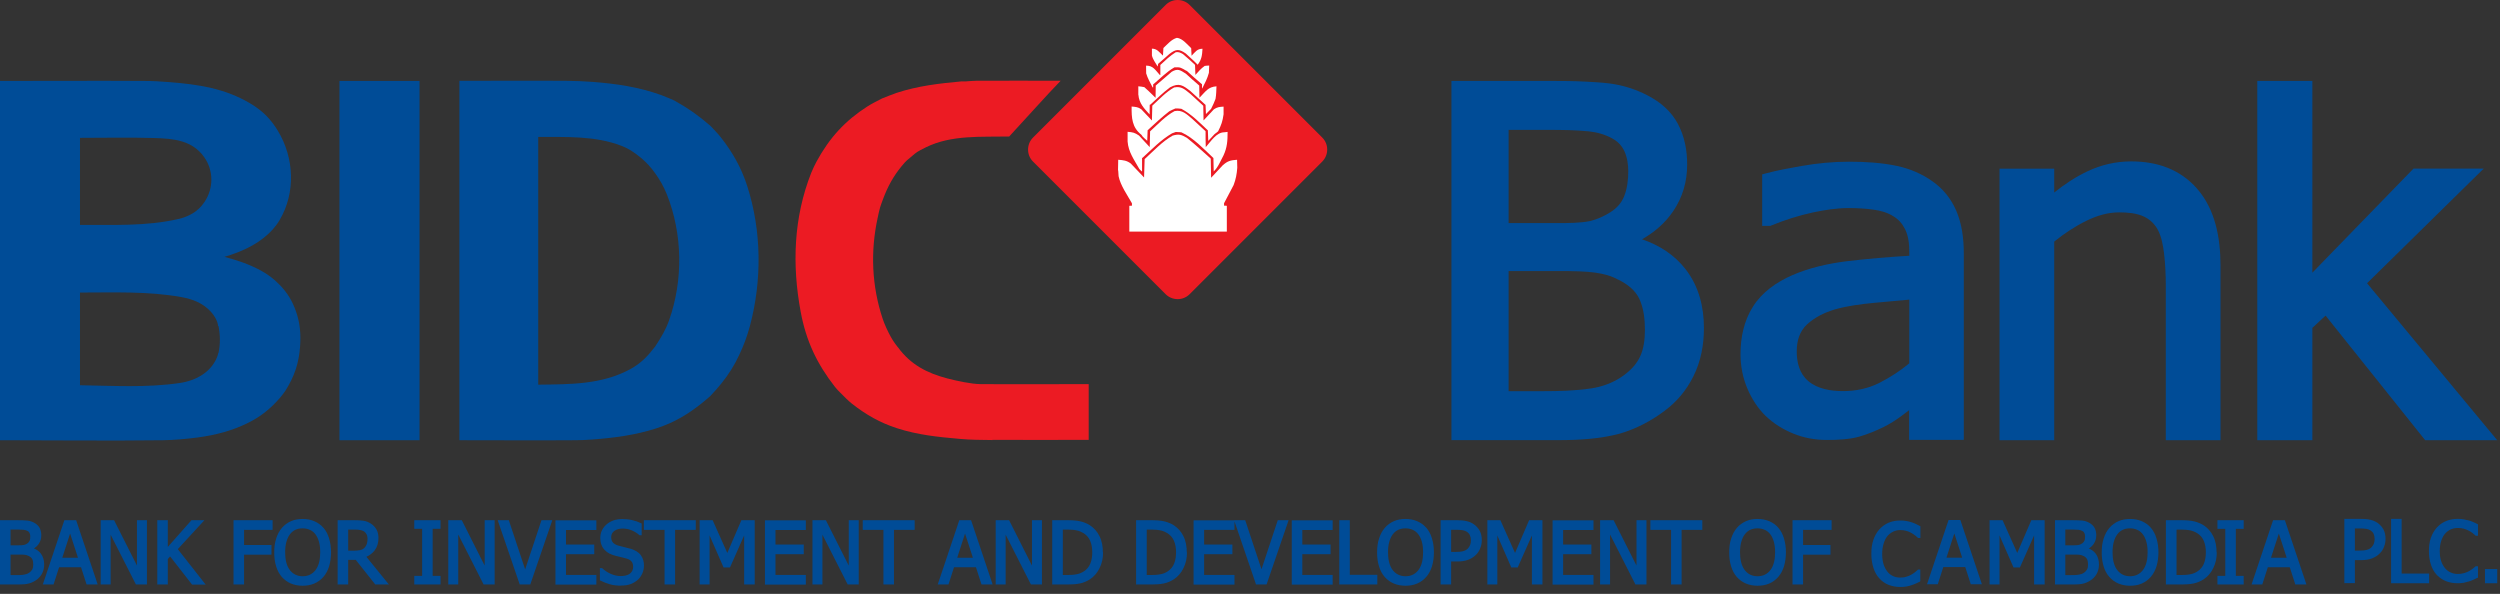 <svg viewBox="0 0 261 62" fill="none" xmlns="http://www.w3.org/2000/svg">
<rect x="0" y="0" width="261" height="62" fill="#333333" stroke="none"/>
<path fill-rule="evenodd" clip-rule="evenodd" d="M107.84 14.37L121.7 0.51C122.38 -0.17 123.5 -0.17 124.19 0.51L138.05 14.37C138.73 15.05 138.73 16.17 138.05 16.86L124.19 30.72C123.51 31.4 122.39 31.4 121.7 30.72L107.84 16.86C107.16 16.18 107.16 15.06 107.84 14.37Z" fill="#EC1B23"></path>
<path fill-rule="evenodd" clip-rule="evenodd" d="M128.84 54.31H130L131.7 59.43L133.4 54.31H134.53L132.23 61.02H131.13L128.88 54.43V55.32H125.71V56.85H128.66V57.86H125.71V60.02H128.88V61.03H124.61V54.32H128.83L128.84 54.31ZM3.54 57.26C3.83 57.37 4.08 57.55 4.27 57.8C4.51 58.12 4.61 58.51 4.61 58.91C4.61 59.22 4.56 59.53 4.42 59.82C4.29 60.08 4.12 60.29 3.9 60.47C3.65 60.66 3.38 60.81 3.08 60.9C2.73 61 2.34 61.02 1.98 61.02H0V54.31H1.83C2.03 54.31 2.24 54.31 2.44 54.32C2.59 54.32 2.73 54.34 2.88 54.35C3.13 54.38 3.36 54.46 3.58 54.58C3.81 54.71 4.01 54.88 4.14 55.12C4.26 55.36 4.31 55.62 4.31 55.89C4.31 56.21 4.23 56.51 4.05 56.77C3.92 56.97 3.74 57.13 3.55 57.26H3.54ZM8.46 59.22H6.17L5.59 61.02H4.47L6.72 54.31H7.95L10.2 61.02H9.04L8.46 59.22ZM11.55 55.82V61.02H10.51V54.31H11.91L14.3 59.05V54.31H15.34V61.02H14.19L11.55 55.82ZM17.77 58.08L17.52 58.36V61.02H16.42V54.31H17.52V57.1L19.99 54.31H21.34L18.56 57.33L21.47 61.03H20.05L17.76 58.09L17.77 58.08ZM25.48 55.32V56.9H28.34V57.91H25.48V61.02H24.38V54.31H28.46V55.32H25.48ZM33.76 55.09C34.04 55.41 34.23 55.79 34.35 56.19C34.5 56.66 34.56 57.17 34.56 57.66C34.56 58.15 34.5 58.65 34.36 59.12C34.23 59.53 34.04 59.91 33.76 60.23C33.49 60.54 33.17 60.77 32.79 60.93C32.41 61.09 32 61.15 31.59 61.15C31.18 61.15 30.75 61.08 30.37 60.92C30 60.76 29.69 60.53 29.42 60.23C29.14 59.91 28.95 59.53 28.83 59.13C28.68 58.66 28.63 58.16 28.63 57.67C28.63 57.18 28.68 56.67 28.84 56.2C28.97 55.8 29.16 55.42 29.44 55.1C29.7 54.8 30.02 54.57 30.38 54.41C30.77 54.24 31.18 54.18 31.6 54.18C32.02 54.18 32.44 54.25 32.83 54.42C33.19 54.58 33.51 54.8 33.76 55.1V55.09ZM37.15 58.45H36.35V61.02H35.25V54.31H37.03C37.34 54.31 37.67 54.32 37.97 54.37C38.24 54.41 38.5 54.52 38.73 54.67C38.97 54.83 39.16 55.03 39.3 55.27C39.46 55.55 39.51 55.87 39.51 56.18C39.51 56.64 39.4 57.07 39.13 57.44C38.9 57.75 38.6 57.97 38.25 58.13L40.6 61.02H39.18L37.14 58.45H37.15ZM44.07 60.12V55.21H43.25V54.31H45.99V55.21H45.17V60.12H45.99V61.02H43.25V60.12H44.07ZM47.84 55.82V61.02H46.8V54.31H48.21L50.6 59.05V54.31H51.64V61.02H50.49L47.85 55.82H47.84ZM54.83 59.43L56.53 54.31H57.66L55.36 61.02H54.26L51.96 54.31H53.12L54.82 59.43H54.83ZM59.09 55.32V56.85H62.04V57.86H59.09V60.02H62.26V61.03H57.99V54.32H62.26V55.33H59.09V55.32ZM64.86 61.14C64.46 61.14 64.03 61.11 63.64 60.99C63.32 60.89 63 60.77 62.7 60.62L62.63 60.59V59.31H62.86L62.89 59.34C63.16 59.59 63.47 59.79 63.81 59.93C64.12 60.06 64.45 60.14 64.79 60.14C65.13 60.14 65.52 60.09 65.78 59.87C66 59.69 66.1 59.46 66.1 59.18C66.1 58.98 66.06 58.78 65.94 58.63C65.81 58.46 65.6 58.37 65.4 58.31C65.22 58.26 65.04 58.21 64.86 58.17C64.65 58.12 64.44 58.07 64.24 58.02C64.03 57.96 63.82 57.89 63.62 57.79C63.43 57.69 63.27 57.57 63.12 57.41C62.97 57.25 62.86 57.07 62.79 56.87C62.7 56.64 62.67 56.4 62.67 56.16C62.67 55.59 62.9 55.12 63.32 54.75C63.78 54.35 64.35 54.19 64.95 54.19C65.3 54.19 65.65 54.22 66 54.3C66.32 54.37 66.63 54.48 66.92 54.62L66.99 54.65V55.88H66.76L66.73 55.85C66.51 55.65 66.25 55.5 65.98 55.38C65.68 55.25 65.36 55.18 65.02 55.18C64.71 55.18 64.39 55.24 64.13 55.43C63.92 55.59 63.81 55.8 63.81 56.07C63.81 56.28 63.85 56.48 63.99 56.64C64.14 56.81 64.35 56.9 64.55 56.96C64.77 57.02 64.99 57.07 65.21 57.13C65.43 57.18 65.65 57.24 65.87 57.3C66.26 57.42 66.65 57.62 66.9 57.96C67.14 58.28 67.23 58.65 67.23 59.05C67.23 59.32 67.17 59.59 67.07 59.84C66.96 60.09 66.81 60.32 66.61 60.51C66.39 60.71 66.14 60.86 65.87 60.97C65.55 61.09 65.19 61.13 64.85 61.13L64.86 61.14ZM69.38 55.32H67.22V54.31H72.64V55.32H70.48V61.02H69.38V55.32ZM77.69 55.9L76.21 59.24H75.54L74.08 55.9V61.02H73.04V54.31H74.4L75.93 57.73L77.4 54.31H78.79V61.02H77.69V55.9ZM80.96 55.32V56.85H83.91V57.86H80.96V60.02H84.13V61.03H79.86V54.32H84.13V55.33H80.96V55.32ZM85.86 55.82V61.02H84.82V54.31H86.22L88.61 59.05V54.31H89.65V61.02H88.5L85.86 55.82ZM92.23 55.32H90.07V54.31H95.49V55.32H93.33V61.02H92.23V55.32ZM101.89 59.22H99.6L99.02 61.02H97.9L100.15 54.31H101.38L103.63 61.02H102.47L101.89 59.22ZM104.99 55.82V61.02H103.95V54.31H105.35L107.74 59.05V54.31H108.78V61.02H107.63L104.99 55.82ZM115.16 57.67C115.16 58.25 115.05 58.81 114.79 59.32C114.56 59.79 114.23 60.19 113.79 60.48C113.47 60.68 113.13 60.83 112.76 60.91C112.34 61 111.88 61.02 111.45 61.02H109.85V54.31H111.43C111.9 54.31 112.43 54.33 112.88 54.45C113.2 54.54 113.52 54.66 113.79 54.84C114.23 55.13 114.56 55.51 114.79 55.98C115.05 56.5 115.14 57.09 115.14 57.67H115.16ZM123.92 57.67C123.92 58.25 123.81 58.81 123.55 59.32C123.32 59.79 122.99 60.19 122.55 60.48C122.23 60.68 121.89 60.83 121.52 60.91C121.1 61 120.64 61.02 120.21 61.02H118.61V54.31H120.19C120.66 54.31 121.19 54.33 121.64 54.45C121.96 54.54 122.28 54.66 122.55 54.84C122.99 55.13 123.32 55.51 123.55 55.98C123.81 56.5 123.9 57.09 123.9 57.67H123.92ZM135.96 55.32V56.85H138.91V57.86H135.96V60.02H139.13V61.03H134.86V54.32H139.13V55.33H135.96V55.32ZM140.92 60.01H143.79V61.02H139.82V54.31H140.92V60.01ZM148.9 55.09C149.18 55.41 149.37 55.79 149.49 56.19C149.64 56.66 149.7 57.17 149.7 57.66C149.7 58.15 149.64 58.65 149.5 59.12C149.37 59.53 149.18 59.91 148.9 60.23C148.63 60.54 148.31 60.77 147.93 60.93C147.55 61.09 147.14 61.15 146.73 61.15C146.32 61.15 145.89 61.08 145.51 60.92C145.14 60.76 144.83 60.53 144.56 60.23C144.28 59.91 144.09 59.53 143.97 59.13C143.82 58.66 143.77 58.16 143.77 57.67C143.77 57.18 143.82 56.67 143.98 56.2C144.11 55.8 144.3 55.42 144.58 55.1C144.84 54.8 145.16 54.57 145.52 54.41C145.91 54.24 146.32 54.18 146.74 54.18C147.16 54.18 147.58 54.25 147.97 54.42C148.33 54.58 148.65 54.8 148.9 55.1V55.09ZM151.5 58.61V61.02H150.4V54.31H152.13C152.46 54.31 152.81 54.33 153.13 54.41C153.4 54.47 153.65 54.58 153.88 54.74C154.13 54.92 154.33 55.14 154.48 55.41C154.64 55.71 154.7 56.05 154.7 56.39C154.7 56.68 154.65 56.96 154.54 57.23C154.44 57.49 154.3 57.72 154.1 57.91C153.87 58.15 153.59 58.32 153.28 58.44C152.91 58.58 152.49 58.62 152.11 58.62H151.51L151.5 58.61ZM159.93 55.9L158.45 59.24H157.78L156.32 55.9V61.02H155.28V54.31H156.64L158.17 57.73L159.64 54.31H161.03V61.02H159.93V55.9ZM163.19 55.32V56.85H166.14V57.86H163.19V60.02H166.36V61.03H162.09V54.32H166.36V55.33H163.19V55.32ZM168.09 55.82V61.02H167.05V54.31H168.46L170.85 59.05V54.31H171.89V61.02H170.74L168.1 55.82H168.09ZM174.46 55.32H172.3V54.31H177.72V55.32H175.56V61.02H174.46V55.32ZM185.65 55.09C185.93 55.41 186.12 55.79 186.24 56.19C186.39 56.66 186.45 57.17 186.45 57.66C186.45 58.15 186.39 58.65 186.25 59.12C186.12 59.53 185.93 59.91 185.65 60.23C185.38 60.54 185.06 60.77 184.69 60.93C184.31 61.09 183.9 61.15 183.49 61.15C183.08 61.15 182.65 61.08 182.27 60.92C181.9 60.76 181.59 60.53 181.32 60.23C181.04 59.91 180.85 59.53 180.73 59.13C180.58 58.66 180.53 58.16 180.53 57.67C180.53 57.18 180.58 56.67 180.74 56.2C180.87 55.8 181.06 55.42 181.34 55.1C181.6 54.8 181.92 54.57 182.28 54.41C182.67 54.24 183.08 54.18 183.5 54.18C183.92 54.18 184.34 54.25 184.73 54.42C185.09 54.58 185.41 54.8 185.66 55.1L185.65 55.09ZM188.24 55.32V56.9H191.1V57.91H188.24V61.02H187.14V54.31H191.22V55.32H188.24ZM1.1 55.29V56.93H1.95C2.13 56.93 2.34 56.93 2.51 56.89C2.64 56.86 2.75 56.8 2.86 56.73C2.96 56.66 3.04 56.57 3.09 56.46C3.15 56.32 3.16 56.15 3.16 56C3.16 55.88 3.14 55.76 3.09 55.65C3.05 55.56 2.98 55.49 2.89 55.44C2.76 55.37 2.62 55.33 2.48 55.31C2.25 55.29 2.02 55.28 1.79 55.28H1.09L1.1 55.29ZM1.1 57.9V60.04H1.67C1.95 60.04 2.26 60.04 2.53 59.99C2.72 59.96 2.89 59.9 3.05 59.79C3.18 59.7 3.29 59.59 3.37 59.45C3.45 59.3 3.47 59.11 3.47 58.95C3.47 58.77 3.45 58.57 3.38 58.4C3.31 58.24 3.17 58.13 3.01 58.05C2.95 58.02 2.89 57.99 2.82 57.97C2.75 57.95 2.68 57.93 2.61 57.92C2.52 57.91 2.42 57.9 2.33 57.9C2.2 57.9 2.07 57.9 1.95 57.9H1.1ZM8.14 58.23L7.32 55.7L6.5 58.23H8.15H8.14ZM33.43 57.66C33.43 57.29 33.4 56.91 33.3 56.56C33.22 56.28 33.11 56.01 32.93 55.78C32.78 55.58 32.59 55.42 32.36 55.32C32.12 55.21 31.86 55.16 31.6 55.16C31.34 55.16 31.07 55.2 30.84 55.31C30.61 55.42 30.42 55.58 30.27 55.78C30.09 56.01 29.98 56.29 29.9 56.57C29.8 56.92 29.77 57.3 29.77 57.66C29.77 58.29 29.87 59.02 30.27 59.53C30.61 59.96 31.06 60.16 31.6 60.16C32.14 60.16 32.59 59.96 32.93 59.53C33.33 59.02 33.43 58.3 33.43 57.66ZM36.35 55.3V57.49H36.98C37.19 57.49 37.41 57.47 37.61 57.43C37.78 57.39 37.93 57.32 38.05 57.19C38.16 57.08 38.24 56.95 38.29 56.8C38.35 56.63 38.37 56.44 38.37 56.25C38.37 56.1 38.35 55.94 38.28 55.8C38.22 55.67 38.13 55.57 38.02 55.49C37.9 55.41 37.77 55.36 37.64 55.34C37.45 55.3 37.25 55.29 37.06 55.29H36.34L36.35 55.3ZM101.57 58.23L100.75 55.7L99.93 58.23H101.57ZM110.96 55.3V60.03H111.49C111.81 60.03 112.14 60.01 112.46 59.94C112.73 59.88 112.97 59.78 113.2 59.62C113.48 59.43 113.69 59.17 113.82 58.86C113.98 58.49 114.03 58.06 114.03 57.65C114.03 57.24 113.97 56.81 113.8 56.43C113.65 56.1 113.42 55.85 113.12 55.66C112.91 55.53 112.67 55.43 112.43 55.38C112.13 55.31 111.8 55.29 111.49 55.29H110.96V55.3ZM119.72 55.3V60.03H120.25C120.57 60.03 120.9 60.01 121.22 59.94C121.49 59.88 121.73 59.78 121.95 59.62C122.23 59.43 122.44 59.17 122.57 58.86C122.73 58.49 122.78 58.06 122.78 57.65C122.78 57.24 122.72 56.81 122.55 56.43C122.4 56.1 122.17 55.85 121.87 55.66C121.66 55.53 121.42 55.43 121.18 55.38C120.88 55.31 120.55 55.29 120.25 55.29H119.72V55.3ZM148.57 57.66C148.57 57.29 148.54 56.91 148.44 56.56C148.36 56.28 148.25 56.01 148.07 55.78C147.92 55.58 147.73 55.42 147.5 55.32C147.26 55.21 147 55.16 146.74 55.16C146.48 55.16 146.21 55.2 145.98 55.31C145.75 55.42 145.56 55.58 145.41 55.78C145.23 56.01 145.12 56.29 145.04 56.57C144.94 56.92 144.91 57.3 144.91 57.66C144.91 58.29 145.01 59.02 145.41 59.53C145.75 59.96 146.2 60.16 146.74 60.16C147.28 60.16 147.73 59.96 148.07 59.53C148.47 59.02 148.57 58.3 148.57 57.66ZM151.5 55.3V57.62H151.96C152.22 57.62 152.51 57.61 152.76 57.54C152.94 57.49 153.1 57.41 153.23 57.28C153.34 57.17 153.42 57.04 153.48 56.9C153.54 56.74 153.56 56.57 153.56 56.41C153.56 56.23 153.53 56.05 153.46 55.88C153.39 55.73 153.29 55.62 153.16 55.53C153.03 55.44 152.88 55.39 152.73 55.36C152.52 55.32 152.3 55.31 152.09 55.31H151.51L151.5 55.3ZM185.32 57.66C185.32 57.29 185.29 56.91 185.19 56.56C185.11 56.28 185 56.01 184.82 55.78C184.67 55.58 184.48 55.42 184.25 55.32C184.01 55.21 183.75 55.16 183.49 55.16C183.23 55.16 182.96 55.2 182.73 55.31C182.5 55.42 182.31 55.58 182.16 55.78C181.98 56.01 181.87 56.29 181.79 56.57C181.69 56.92 181.66 57.3 181.66 57.66C181.66 58.29 181.76 59.02 182.16 59.53C182.5 59.96 182.95 60.16 183.49 60.16C184.03 60.16 184.48 59.96 184.82 59.53C185.22 59.02 185.32 58.3 185.32 57.66Z" fill="#004C97"></path>
<path fill-rule="evenodd" clip-rule="evenodd" d="M103.62 45.941C102.5 45.921 101.32 45.931 100.21 45.821C97.94 45.621 95.81 45.411 93.63 44.701C91.89 44.141 90.4 43.291 88.95 42.151C88.51 41.801 88.13 41.401 87.74 41.011C87.54 40.811 87.34 40.611 87.17 40.391C85.29 37.991 84.15 35.581 83.59 32.541C82.68 27.661 82.85 22.711 84.69 18.051C84.85 17.651 85.04 17.261 85.24 16.881C86.59 14.391 88.23 12.601 90.56 11.111C91.04 10.801 91.57 10.551 92.08 10.281C92.11 10.261 92.15 10.261 92.18 10.241C92.66 10.061 93.14 9.851 93.62 9.691C95.82 8.971 98.04 8.711 100.34 8.501C100.49 8.501 100.63 8.501 100.78 8.501C101.17 8.481 101.56 8.431 101.95 8.431C104.87 8.411 107.81 8.431 110.73 8.431C109.19 10.021 107.18 12.291 105.36 14.251C102.47 14.311 99.35 14.061 96.68 15.371C95.68 15.871 95.69 15.901 95.3 16.221C94.66 16.761 94.63 16.741 94.12 17.361C93.25 18.421 92.66 19.511 92.18 20.811C91.87 21.651 91.86 21.651 91.63 22.731C90.86 26.261 91.01 29.851 92.15 33.281C92.37 33.921 92.65 34.521 92.98 35.131C93.23 35.601 93.67 36.191 93.72 36.231C93.73 36.241 93.74 36.251 93.75 36.261C95.07 38.081 96.83 38.971 98.91 39.511C99.88 39.761 101.36 40.091 102.36 40.101C106.12 40.131 109.89 40.101 113.66 40.101V45.921C110.31 45.921 106.96 45.941 103.6 45.921" fill="#EC1B23"></path>
<path d="M43.8 8.449H35.44V45.959H43.8V8.449Z" fill="#004C97"></path>
<path fill-rule="evenodd" clip-rule="evenodd" d="M68.42 36.129C68.42 36.129 68.45 36.109 68.45 36.099C69.01 35.239 69.51 34.419 69.85 33.449C71.34 29.239 71.27 24.419 69.61 20.269C69.45 19.879 69.27 19.489 69.06 19.119C68.21 17.659 67.36 16.689 65.97 15.779C65.62 15.549 65.25 15.369 64.87 15.219C62.1 14.159 59.12 14.309 56.19 14.299V40.159C59.52 40.119 62.81 40.159 65.8 38.539C66.92 37.929 67.65 37.159 68.43 36.139M47.96 45.959C52 45.959 56.05 45.989 60.09 45.959C60.66 45.959 61.22 45.929 61.78 45.889C64.09 45.719 66.32 45.429 68.52 44.719C69.01 44.559 69.5 44.379 69.98 44.159C71.54 43.449 72.83 42.509 74.12 41.379C74.14 41.369 74.15 41.349 74.16 41.339C74.98 40.479 75.72 39.589 76.35 38.579C76.66 38.089 76.94 37.569 77.18 37.039C77.65 36.059 78.01 35.079 78.29 34.039C79.56 29.259 79.52 24.129 78.01 19.419C77.39 17.499 76.48 15.899 75.24 14.319C74.91 13.899 74.52 13.529 74.16 13.129C74.15 13.129 74.14 13.109 74.12 13.099C72.97 12.099 71.83 11.289 70.49 10.549C70.47 10.539 70.45 10.519 70.43 10.509C69.97 10.319 69.51 10.099 69.04 9.929C66.68 9.079 64.34 8.739 61.85 8.549C60.96 8.479 60.06 8.449 59.16 8.439C55.43 8.409 51.69 8.439 47.96 8.439V45.949V45.959Z" fill="#004C97"></path>
<path fill-rule="evenodd" clip-rule="evenodd" d="M15.06 8.451C15.93 8.451 16.79 8.501 17.65 8.571C20.71 8.811 23.48 9.221 26.15 10.811C27.41 11.571 28.26 12.411 29.03 13.691C30.72 16.511 30.88 20.101 29.2 22.961C28.77 23.691 28.23 24.271 27.58 24.791C26.52 25.641 25.37 26.171 24.08 26.611C23.49 26.811 23.48 26.781 23.45 26.821C24.77 27.171 25.98 27.571 27.19 28.221C27.97 28.641 28.61 29.131 29.22 29.761C30.02 30.591 30.53 31.441 30.91 32.541C31.33 33.741 31.42 34.891 31.33 36.141C31.21 37.901 30.74 39.301 29.79 40.801C29.62 41.051 29.43 41.291 29.23 41.531C28.27 42.641 27.24 43.481 25.93 44.131C24.22 44.981 22.54 45.411 20.65 45.671C19.43 45.831 18.2 45.941 16.98 45.961C11.31 46.031 5.65 45.961 -0.01 45.961V8.451C5.01 8.451 10.03 8.421 15.05 8.451M8.35 23.481V14.391C10.95 14.391 13.55 14.331 16.15 14.411C18.16 14.471 20.07 14.661 21.3 16.381C22.32 17.791 22.31 19.671 21.34 21.101C20.67 22.091 19.75 22.601 18.59 22.871C15.21 23.641 11.81 23.461 8.35 23.481ZM22.76 37.011C22.19 38.801 20.5 39.741 18.73 39.991C15.32 40.491 11.8 40.271 8.35 40.221V30.541C11.89 30.541 15.44 30.391 18.91 31.011C20.12 31.231 21.18 31.631 22.02 32.551C22.35 32.921 22.66 33.391 22.75 33.891C22.75 33.941 22.75 33.991 22.78 34.041C22.78 34.041 22.81 34.021 22.81 34.041C23 35.021 23.01 35.871 22.81 36.871C22.81 36.881 22.78 36.861 22.78 36.871C22.75 36.911 22.75 36.961 22.75 37.011H22.76Z" fill="#004C97"></path>
<path fill-rule="evenodd" clip-rule="evenodd" d="M121.4 5.809C121.4 5.809 121.43 5.849 121.46 5.009C121.89 4.619 122.29 4.109 122.87 3.949C123.47 4.019 123.94 4.639 124.36 5.029C124.38 5.289 124.39 5.559 124.4 5.819C124.78 5.429 124.98 5.089 125.54 5.089C125.5 5.779 125.46 6.189 125.04 6.759C124.946 6.646 124.533 6.256 123.8 5.589C123.06 5.059 122.74 5.139 122.08 5.639C121.69 5.979 121.3 6.329 120.91 6.669C120.9 6.759 120.87 6.859 120.86 6.949C120.66 6.589 120.35 6.209 120.26 5.789C120.26 5.549 120.26 5.319 120.26 5.079C120.8 5.079 121.03 5.449 121.41 5.809" fill="white"></path>
<path fill-rule="evenodd" clip-rule="evenodd" d="M123.87 7.401C123.31 7.071 123.23 6.991 122.61 7.031C121.77 7.511 121.13 8.201 120.39 8.811V9.121H120.33C120.08 8.631 119.82 8.191 119.66 7.661C119.66 7.391 119.65 7.121 119.65 6.851C120.38 6.851 120.58 7.271 121.07 7.811C121.07 7.811 121.094 7.821 121.14 7.841V6.781C121.65 6.311 122.16 5.811 122.75 5.451C123.04 5.401 123.24 5.501 123.49 5.641C123.957 6.034 124.38 6.411 124.76 6.771C124.78 7.121 124.79 7.471 124.8 7.821C125.12 7.471 125.38 7.151 125.77 6.881C125.91 6.881 125.94 6.841 126.24 6.841C126.24 7.091 126.22 7.351 126.21 7.601C126.05 8.191 125.8 8.671 125.52 9.221H125.49V8.801C125.31 8.671 124.08 7.571 123.88 7.381" fill="white"></path>
<path fill-rule="evenodd" clip-rule="evenodd" d="M118.84 9.88V9.01C119.08 9.02 119.24 9.06 119.47 9.1C119.69 9.287 120.08 9.657 120.64 10.21C120.64 9.78 120.65 9.35 120.66 8.93C121.22 8.45 121.77 7.97 122.33 7.49C122.97 7.12 123.21 7.32 123.8 7.69C124.08 7.95 124.96 8.74 125.2 8.93C125.2 9.36 125.22 9.78 125.22 10.21C125.88 9.54 126.11 9.08 127 9.01C126.98 9.46 126.98 9.89 126.9 10.33C126.78 10.65 126.627 10.993 126.44 11.36C126.26 11.54 126.08 11.73 125.9 11.91C125.89 11.59 125.87 11.27 125.86 10.95C125.33 10.47 124.81 10 124.29 9.52C123.51 8.91 123.1 8.61 122.15 9.12C121.42 9.66 120.77 10.31 120.1 10.92C120.08 10.92 120.06 10.92 120.03 10.94C120.03 11.28 120.02 11.62 120.02 11.95C119.44 11.32 118.92 10.78 118.85 9.91" fill="white"></path>
<path fill-rule="evenodd" clip-rule="evenodd" d="M120.261 12.561C120.281 12.051 120.291 11.551 120.301 11.031C121.011 10.381 121.721 9.611 122.571 9.131C123.331 8.981 123.651 9.301 124.271 9.801C124.721 10.211 125.171 10.631 125.621 11.041C125.621 11.551 125.651 12.061 125.651 12.571C126.011 12.181 126.371 11.801 126.731 11.411C127.091 11.171 127.311 11.161 127.741 11.131V11.931C127.641 12.661 127.501 13.061 127.171 13.711C127.041 13.811 126.911 13.911 126.791 14.011C126.681 14.141 126.231 14.621 126.141 14.711C126.121 14.341 126.111 13.971 126.101 13.611C125.221 12.781 124.411 11.941 123.341 11.361C123.231 11.361 123.201 11.321 122.711 11.321C122.671 11.361 122.571 11.361 122.071 11.621C121.271 12.241 120.551 12.921 119.811 13.601C119.801 13.971 119.791 14.331 119.771 14.701C119.591 14.531 119.271 14.291 119.161 14.071C118.171 13.291 118.131 12.311 118.141 11.121C118.581 11.161 118.801 11.171 119.141 11.401C119.511 11.791 119.881 12.181 120.251 12.571" fill="white"></path>
<path fill-rule="evenodd" clip-rule="evenodd" d="M126.711 17.91C126.701 17.44 126.691 16.97 126.681 16.5C125.701 15.58 124.601 14.39 123.351 13.82C123.241 13.82 123.211 13.78 122.751 13.78C122.751 13.78 122.621 13.826 122.361 13.92C121.191 14.6 120.261 15.59 119.261 16.49H119.231V17.89H119.191C119.111 17.81 119.031 17.73 118.951 17.65C118.411 16.68 117.801 15.88 117.721 14.77V13.76C118.281 13.81 118.451 13.84 118.911 14.15C119.281 14.55 119.651 14.95 120.031 15.36C120.041 14.81 120.051 14.26 120.071 13.71C120.891 12.97 121.651 12.13 122.621 11.6C123.441 11.43 123.901 11.94 124.501 12.44C124.951 12.86 125.411 13.28 125.861 13.7C125.861 14.25 125.861 14.81 125.881 15.36C125.901 15.35 125.921 15.32 125.931 15.3C126.421 14.76 126.991 13.81 127.821 13.81C127.821 13.81 127.934 13.796 128.161 13.77C128.161 14.7 128.121 15.39 127.731 16.23C127.411 16.81 127.181 17.46 126.701 17.91" fill="white"></path>
<path fill-rule="evenodd" clip-rule="evenodd" d="M116.721 17.799C116.721 17.429 116.731 17.059 116.741 16.679C117.271 16.719 117.621 16.749 118.051 17.069C118.511 17.559 118.981 18.049 119.441 18.529C119.441 18.529 119.461 17.889 119.501 16.609C120.421 15.769 121.321 14.789 122.421 14.159C123.071 13.969 123.321 14.049 123.911 14.389C124.771 15.079 125.581 15.819 126.401 16.559C126.411 17.219 126.431 17.899 126.441 18.559C126.841 18.129 127.241 17.699 127.641 17.269C128.161 16.799 128.471 16.729 129.151 16.679C129.151 16.959 129.161 17.239 129.171 17.519C129.121 18.179 129.021 18.709 128.791 19.319C128.451 19.949 128.121 20.589 127.791 21.219C127.791 21.309 127.791 21.389 127.791 21.469C127.881 21.469 127.981 21.469 128.081 21.489V24.179H117.901V21.489C117.991 21.489 118.081 21.469 118.181 21.469C118.181 21.389 118.181 21.309 118.171 21.219C117.711 20.389 116.981 19.379 116.781 18.399C116.761 18.199 116.751 17.999 116.741 17.789" fill="white"></path>
<path fill-rule="evenodd" clip-rule="evenodd" d="M199.33 42.811C199.08 43.001 198.82 43.191 198.57 43.381C197.96 43.841 197.32 44.251 196.63 44.591C195.82 44.981 194.99 45.331 194.12 45.581C193.07 45.881 191.8 45.931 190.71 45.931C189.51 45.931 188.34 45.721 187.23 45.271C186.14 44.831 185.17 44.221 184.33 43.421C183.49 42.601 182.87 41.611 182.42 40.551C181.94 39.411 181.71 38.211 181.71 36.971C181.71 35.231 182.06 33.511 183.01 32.011C183.96 30.501 185.45 29.461 187.11 28.731C188.9 27.951 190.87 27.511 192.82 27.271C194.98 27.011 197.15 26.831 199.33 26.701V26.261C199.33 25.481 199.24 24.601 198.87 23.891C198.59 23.341 198.2 22.891 197.64 22.561C197.03 22.181 196.33 21.991 195.62 21.891C194.75 21.771 193.88 21.721 193 21.721C191.76 21.721 190.47 21.921 189.26 22.181C187.77 22.501 186.32 22.971 184.92 23.541L184.83 23.581H183.97V18.211L184.32 18.111C185.55 17.781 186.86 17.541 188.12 17.321C189.74 17.041 191.39 16.881 193.04 16.881C194.69 16.881 196.42 16.981 198.03 17.321C199.4 17.611 200.66 18.151 201.78 18.951C202.89 19.741 203.7 20.771 204.23 21.991C204.83 23.381 205.02 24.941 205.02 26.431V45.921H199.31V42.791L199.33 42.811ZM199.33 37.941V31.281C198.09 31.391 196.86 31.511 195.62 31.621C194.29 31.751 192.85 31.931 191.57 32.301C190.49 32.621 189.48 33.111 188.66 33.861C187.85 34.611 187.58 35.631 187.58 36.681C187.58 37.831 187.85 38.991 188.78 39.781C189.75 40.611 191.14 40.831 192.4 40.831C193.74 40.831 195.02 40.571 196.21 39.971C197.33 39.401 198.38 38.721 199.34 37.921L199.33 37.941Z" fill="#004C97"></path>
<path fill-rule="evenodd" clip-rule="evenodd" d="M171.42 24.979C173.22 25.589 174.79 26.589 175.97 28.099C177.36 29.889 177.89 32.029 177.89 34.249C177.89 35.989 177.58 37.709 176.79 39.289C176.08 40.709 175.09 41.919 173.8 42.879C172.39 43.939 170.83 44.769 169.11 45.269C167.1 45.819 164.82 45.949 162.75 45.949H151.53V8.449H161.95C163.12 8.449 164.3 8.459 165.48 8.519C166.32 8.559 167.16 8.609 168.01 8.709C169.42 8.889 170.76 9.309 172.02 9.969C173.35 10.659 174.47 11.609 175.17 12.929C175.87 14.239 176.14 15.699 176.14 17.169C176.14 18.939 175.68 20.579 174.68 22.049C173.84 23.289 172.72 24.249 171.43 24.979M157.5 13.569V23.289H162.66C163.71 23.289 164.96 23.289 166 23.079C166.75 22.899 167.47 22.569 168.12 22.159C168.77 21.749 169.26 21.219 169.55 20.519C169.89 19.699 169.99 18.739 169.99 17.859C169.99 17.149 169.88 16.419 169.58 15.769C169.31 15.199 168.89 14.769 168.33 14.459C167.56 14.029 166.71 13.799 165.83 13.709C164.51 13.579 163.12 13.559 161.79 13.559H157.51L157.5 13.569ZM157.5 28.309V40.839H161.05C162.7 40.839 164.48 40.799 166.12 40.549C167.24 40.379 168.3 39.999 169.24 39.379C170.02 38.859 170.72 38.209 171.15 37.379C171.61 36.509 171.73 35.409 171.73 34.439C171.73 33.389 171.61 32.219 171.17 31.249C170.74 30.299 169.89 29.659 168.96 29.199H168.94C168.58 28.999 168.2 28.839 167.81 28.729C167.39 28.609 166.96 28.519 166.53 28.459C165.99 28.389 165.44 28.349 164.89 28.329C164.14 28.299 163.4 28.299 162.65 28.299H157.49L157.5 28.309Z" fill="#004C97"></path>
<path fill-rule="evenodd" clip-rule="evenodd" d="M242.79 32.949L241.41 34.229V45.959H235.66V8.449H241.41V28.469L251.97 17.599H259.3L247.12 29.569L260.71 45.959H253.19L242.79 32.949Z" fill="#004C97"></path>
<path fill-rule="evenodd" clip-rule="evenodd" d="M214.46 25.23V45.96H208.75V17.61H214.46V20.1C215.53 19.24 216.69 18.47 217.94 17.88C219.38 17.2 220.91 16.85 222.5 16.85C225.18 16.85 227.58 17.66 229.36 19.68C231.29 21.87 231.82 24.89 231.82 27.7V45.96H226.11V29.87C226.11 28.71 226.06 27.55 225.92 26.4C225.82 25.6 225.65 24.67 225.26 23.96C224.93 23.37 224.47 22.92 223.85 22.62C223.09 22.25 222.09 22.17 221.25 22.17C220.05 22.17 218.9 22.52 217.84 23.04C216.63 23.63 215.5 24.38 214.45 25.23" fill="#004C97"></path>
<path fill-rule="evenodd" clip-rule="evenodd" d="M245.85 55.16V57.48H246.31C246.57 57.48 246.86 57.47 247.11 57.4C247.29 57.35 247.45 57.27 247.58 57.14C247.69 57.03 247.77 56.9 247.83 56.76C247.89 56.6 247.91 56.43 247.91 56.27C247.91 56.09 247.88 55.91 247.81 55.74C247.74 55.59 247.64 55.48 247.51 55.39C247.38 55.3 247.23 55.25 247.08 55.22C246.87 55.18 246.65 55.17 246.44 55.17H245.86L245.85 55.16ZM245.85 58.47V60.88H244.75V54.17H246.48C246.81 54.17 247.16 54.19 247.48 54.27C247.75 54.33 248 54.44 248.23 54.6C248.48 54.78 248.68 55 248.83 55.27C248.99 55.57 249.05 55.91 249.05 56.25C249.05 56.54 249 56.82 248.89 57.09C248.79 57.35 248.65 57.58 248.45 57.77C248.22 58.01 247.94 58.18 247.63 58.3C247.26 58.44 246.84 58.48 246.46 58.48H245.86L245.85 58.47Z" fill="#004C97"></path>
<path fill-rule="evenodd" clip-rule="evenodd" d="M250.73 59.88H253.6V60.89H249.63V54.17H250.73V59.88Z" fill="#004C97"></path>
<path fill-rule="evenodd" clip-rule="evenodd" d="M256.58 60.89C256.17 60.89 255.76 60.83 255.38 60.68C255.01 60.54 254.69 60.32 254.42 60.04C254.13 59.74 253.93 59.37 253.8 58.98C253.64 58.52 253.58 58.03 253.58 57.54C253.58 57.05 253.63 56.58 253.79 56.13C253.93 55.74 254.13 55.38 254.41 55.07C254.68 54.78 255 54.55 255.36 54.4C255.75 54.24 256.17 54.17 256.59 54.17C256.8 54.17 257.01 54.18 257.22 54.22C257.4 54.25 257.58 54.29 257.76 54.34C257.91 54.38 258.06 54.44 258.2 54.5C258.35 54.56 258.5 54.64 258.64 54.71L258.7 54.74V55.93H258.46L258.43 55.9C258.34 55.82 258.24 55.74 258.15 55.66C258.02 55.56 257.88 55.47 257.74 55.4C257.58 55.32 257.4 55.25 257.23 55.2C257.03 55.14 256.81 55.12 256.59 55.12C256.34 55.12 256.09 55.17 255.86 55.27C255.63 55.37 255.43 55.53 255.26 55.72C255.07 55.94 254.95 56.21 254.86 56.48C254.75 56.82 254.71 57.18 254.71 57.53C254.71 57.88 254.75 58.26 254.86 58.59C254.95 58.86 255.09 59.11 255.27 59.33C255.43 59.52 255.63 59.67 255.86 59.77C256.09 59.87 256.33 59.92 256.58 59.92C256.8 59.92 257.02 59.9 257.23 59.84C257.41 59.79 257.6 59.72 257.76 59.63C257.9 59.55 258.03 59.47 258.16 59.37C258.25 59.3 258.34 59.23 258.42 59.15L258.46 59.12H258.7V60.3L258.63 60.33C258.5 60.39 258.36 60.45 258.23 60.52C258.08 60.59 257.92 60.65 257.76 60.7C257.58 60.75 257.41 60.8 257.22 60.84C257.01 60.88 256.78 60.89 256.57 60.89" fill="#004C97"></path>
<path d="M260.711 59.41H259.431V60.89H260.711V59.41Z" fill="#004C97"></path>
<path fill-rule="evenodd" clip-rule="evenodd" d="M212.36 55.901L210.88 59.24H210.21L208.75 55.901V61.02H207.71V54.31H209.07L210.6 57.73L212.07 54.31H213.46V61.02H212.36V55.901Z" fill="#004C97"></path>
<path fill-rule="evenodd" clip-rule="evenodd" d="M215.62 57.901V60.041H216.19C216.47 60.041 216.78 60.041 217.05 59.99C217.24 59.961 217.41 59.901 217.57 59.791C217.7 59.7 217.81 59.59 217.89 59.45C217.97 59.3 217.99 59.111 217.99 58.95C217.99 58.77 217.97 58.571 217.9 58.401C217.83 58.24 217.69 58.13 217.53 58.05C217.47 58.02 217.41 57.99 217.34 57.971C217.27 57.95 217.2 57.931 217.13 57.92C217.04 57.91 216.94 57.901 216.85 57.901C216.72 57.901 216.59 57.901 216.47 57.901H215.62ZM215.62 55.291V56.931H216.47C216.65 56.931 216.86 56.931 217.03 56.891C217.16 56.861 217.27 56.8 217.38 56.73C217.48 56.66 217.56 56.571 217.61 56.461C217.67 56.321 217.68 56.151 217.68 56.001C217.68 55.88 217.66 55.761 217.61 55.651C217.57 55.56 217.5 55.49 217.41 55.441C217.28 55.37 217.14 55.331 217 55.31C216.77 55.291 216.54 55.281 216.31 55.281H215.61L215.62 55.291ZM218.06 57.261C218.35 57.37 218.6 57.55 218.79 57.8C219.03 58.12 219.13 58.511 219.13 58.91C219.13 59.221 219.08 59.531 218.94 59.821C218.81 60.081 218.64 60.291 218.42 60.471C218.17 60.66 217.9 60.81 217.6 60.901C217.25 61.001 216.86 61.02 216.5 61.02H214.54V54.31H216.37C216.57 54.31 216.78 54.31 216.98 54.321C217.13 54.321 217.27 54.34 217.42 54.35C217.67 54.38 217.9 54.461 218.12 54.581C218.35 54.711 218.55 54.88 218.68 55.12C218.8 55.361 218.85 55.62 218.85 55.891C218.85 56.211 218.77 56.511 218.59 56.77C218.46 56.971 218.28 57.13 218.09 57.261H218.06Z" fill="#004C97"></path>
<path fill-rule="evenodd" clip-rule="evenodd" d="M224.21 57.66C224.21 57.29 224.18 56.91 224.08 56.56C224 56.28 223.89 56.01 223.71 55.78C223.56 55.58 223.37 55.42 223.14 55.32C222.9 55.21 222.64 55.16 222.38 55.16C222.12 55.16 221.85 55.2 221.62 55.31C221.39 55.42 221.2 55.58 221.05 55.78C220.87 56.01 220.76 56.29 220.68 56.57C220.58 56.92 220.55 57.3 220.55 57.66C220.55 58.29 220.65 59.02 221.05 59.53C221.39 59.96 221.84 60.16 222.38 60.16C222.92 60.16 223.37 59.96 223.71 59.53C224.11 59.02 224.21 58.3 224.21 57.66ZM224.54 55.09C224.82 55.41 225.01 55.79 225.13 56.19C225.28 56.66 225.34 57.17 225.34 57.66C225.34 58.15 225.28 58.65 225.14 59.12C225.01 59.53 224.82 59.91 224.54 60.23C224.27 60.54 223.95 60.77 223.58 60.93C223.2 61.09 222.79 61.15 222.38 61.15C221.97 61.15 221.54 61.08 221.16 60.92C220.79 60.76 220.48 60.53 220.21 60.23C219.93 59.91 219.74 59.53 219.62 59.13C219.47 58.66 219.42 58.16 219.42 57.67C219.42 57.18 219.47 56.67 219.63 56.2C219.76 55.8 219.95 55.42 220.23 55.1C220.49 54.8 220.81 54.57 221.17 54.41C221.56 54.24 221.97 54.18 222.39 54.18C222.81 54.18 223.23 54.25 223.62 54.42C223.98 54.58 224.3 54.8 224.55 55.1L224.54 55.09Z" fill="#004C97"></path>
<path fill-rule="evenodd" clip-rule="evenodd" d="M232.32 60.12V55.211H231.5V54.31H234.24V55.211H233.42V60.12H234.24V61.02H231.5V60.12H232.32Z" fill="#004C97"></path>
<path fill-rule="evenodd" clip-rule="evenodd" d="M227.23 55.3V60.031H227.76C228.08 60.031 228.41 60.011 228.73 59.941C229 59.88 229.24 59.781 229.46 59.62C229.74 59.431 229.95 59.17 230.08 58.861C230.24 58.49 230.29 58.06 230.29 57.651C230.29 57.24 230.23 56.81 230.06 56.431C229.91 56.1 229.68 55.85 229.38 55.66C229.17 55.531 228.93 55.431 228.69 55.38C228.39 55.31 228.06 55.291 227.76 55.291H227.23V55.3ZM231.43 57.67C231.43 58.251 231.32 58.81 231.06 59.321C230.83 59.791 230.5 60.191 230.06 60.48C229.74 60.681 229.4 60.831 229.03 60.91C228.61 61.001 228.15 61.02 227.72 61.02H226.12V54.31H227.7C228.17 54.31 228.7 54.331 229.15 54.45C229.47 54.541 229.78 54.66 230.06 54.84C230.5 55.13 230.83 55.511 231.06 55.98C231.32 56.501 231.41 57.09 231.41 57.67H231.43Z" fill="#004C97"></path>
<path fill-rule="evenodd" clip-rule="evenodd" d="M238.731 58.23L237.911 55.7L237.091 58.23H238.741H238.731ZM239.051 59.221H236.761L236.181 61.02H235.061L237.311 54.31H238.541L240.791 61.02H239.631L239.051 59.221Z" fill="#004C97"></path>
<path fill-rule="evenodd" clip-rule="evenodd" d="M204.851 58.219L204.031 55.689L203.211 58.219H204.861H204.851ZM201.551 59.889L203.431 54.289H204.661L206.911 60.999H205.751L205.171 59.199H202.881L202.301 60.999H201.181L201.551 59.889Z" fill="#004C97"></path>
<path fill-rule="evenodd" clip-rule="evenodd" d="M200.48 60.7L200.44 60.72C200.31 60.78 200.17 60.85 200.04 60.91C199.89 60.98 199.73 61.04 199.57 61.09C199.39 61.15 199.22 61.2 199.03 61.23C198.82 61.27 198.59 61.28 198.38 61.28C197.97 61.28 197.56 61.21 197.17 61.06C196.8 60.91 196.48 60.69 196.21 60.39C195.92 60.08 195.72 59.7 195.59 59.3C195.43 58.82 195.37 58.32 195.37 57.81C195.37 57.3 195.42 56.82 195.58 56.36C195.72 55.96 195.92 55.59 196.2 55.27C196.47 54.97 196.79 54.74 197.15 54.58C197.54 54.41 197.96 54.34 198.38 54.34C198.59 54.34 198.8 54.35 199.01 54.39C199.19 54.42 199.37 54.46 199.55 54.52C199.7 54.57 199.85 54.62 199.99 54.69C200.14 54.76 200.29 54.83 200.43 54.91L200.49 54.94V56.17H200.25L200.22 56.14C200.13 56.06 200.03 55.98 199.94 55.9C199.81 55.8 199.67 55.71 199.53 55.63C199.37 55.54 199.19 55.47 199.02 55.42C198.82 55.36 198.6 55.34 198.38 55.34C198.13 55.34 197.88 55.39 197.65 55.5C197.42 55.61 197.22 55.77 197.05 55.96C196.86 56.19 196.74 56.46 196.65 56.75C196.54 57.1 196.5 57.47 196.5 57.83C196.5 58.19 196.54 58.58 196.65 58.93C196.74 59.21 196.88 59.47 197.06 59.7C197.22 59.89 197.42 60.05 197.65 60.15C197.88 60.25 198.12 60.3 198.37 60.3C198.59 60.3 198.81 60.28 199.02 60.21C199.2 60.16 199.39 60.09 199.55 59.99C199.69 59.91 199.82 59.82 199.94 59.73C200.03 59.66 200.12 59.58 200.2 59.5L200.24 59.46H200.48V60.62L200.45 60.7H200.48Z" fill="#004C97"></path>
</svg>
